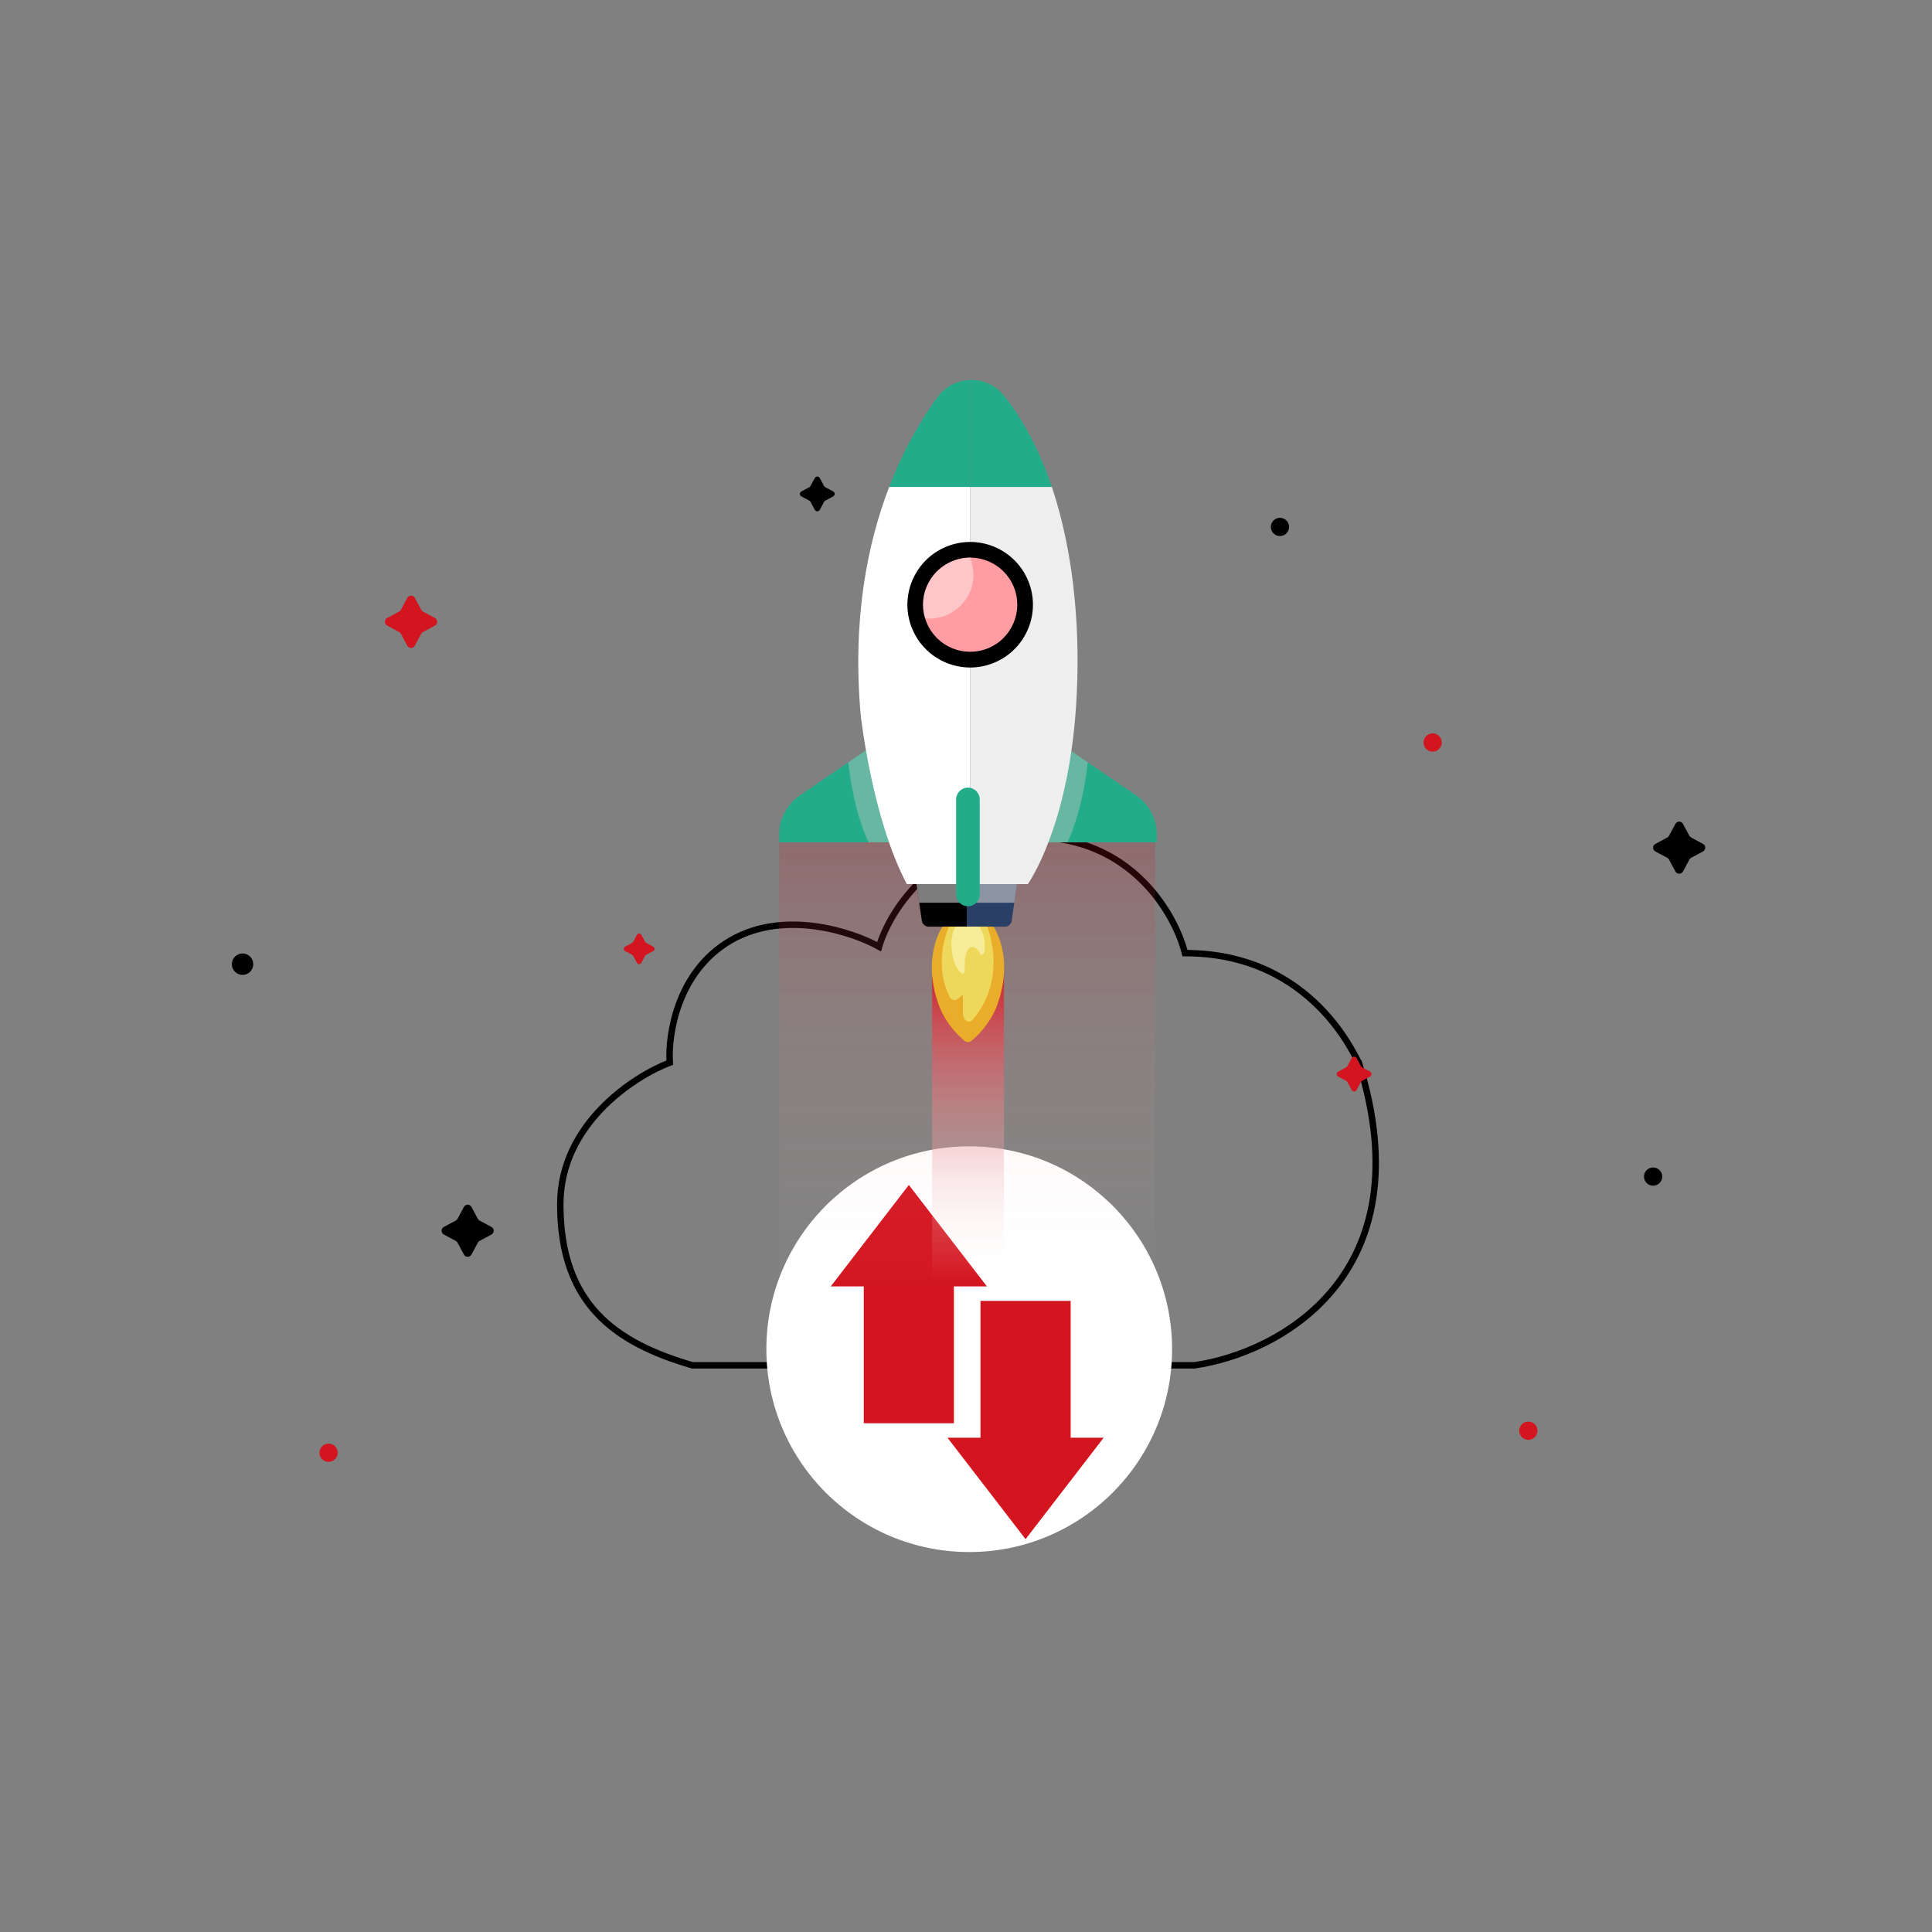 <svg width="300" height="300" viewBox="0 0 300 300" fill="none" xmlns="http://www.w3.org/2000/svg">
<rect x="0" y="0" width="300" height="300" fill="#808080" stroke="none"/>
<path d="M87 187C87 174.6 98.333 167.167 104 165C103.703 160.667 105.186 150.8 113.5 146C121.814 141.2 132.297 144.667 136.5 147C138.167 141.333 145.3 130 160.5 130C175.7 130 182.5 142 184 148C204 148 210.5 164.5 211 165C221.4 198.2 198.333 210.167 185.5 212H107.5C95.5 208.5 87 202.5 87 187Z" stroke="black"/>
<circle cx="150.5" cy="209.5" r="31.5" fill="white"/>
<path d="M141.124 184L153.249 199.75H129L141.124 184Z" fill="#D3151F"/>
<path d="M134.124 197H148.124V221H134.124V197Z" fill="#D3151F"/>
<path d="M159.251 239L147.126 223.25L171.375 223.25L159.251 239Z" fill="#D3151F"/>
<path d="M166.251 226L152.251 226L152.251 202L166.251 202L166.251 226Z" fill="#D3151F"/>
<path opacity="0.19" d="M179.372 130.799H121V202H179.372V130.799Z" fill="url(#paint0_linear_13158_6294)"/>
<path opacity="0.93" d="M155.894 149.726H144.734V198.727H155.894V149.726Z" fill="url(#paint1_linear_13158_6294)"/>
<path d="M162.551 114.048L176.453 123.532C178.435 124.885 179.621 127.129 179.621 129.529V130.799H162.551L162.551 114.048Z" fill="#23AC89"/>
<path d="M138.07 114.048L124.168 123.532C122.186 124.885 121 127.129 121 129.529V130.799H138.07L138.07 114.048Z" fill="#23AC89"/>
<path opacity="0.42" d="M134.465 116.508L131.723 118.378C131.723 118.378 132.363 125.504 134.873 130.798H138.071L134.465 116.508Z" fill="#C7C7C7"/>
<path opacity="0.42" d="M166.161 116.508L168.903 118.378C168.903 118.378 168.262 125.504 165.753 130.798H162.555L166.161 116.508Z" fill="#C7C7C7"/>
<path d="M142.991 133.362C142.296 133.362 141.78 134.008 141.934 134.687L143.155 143.052C143.267 143.546 143.706 143.897 144.212 143.897H150.116V133.362H142.991Z" fill="black"/>
<path d="M157.079 143.052L158.3 134.687C158.454 134.008 157.938 133.362 157.242 133.362H150.117V143.897H156.021C156.528 143.897 156.967 143.546 157.079 143.052Z" fill="#2A3F65"/>
<path opacity="0.63" d="M142.148 136.16L142.735 140.177H157.498L158.084 136.16H142.148Z" fill="#C7C7C7"/>
<path d="M138.072 75.61C134.71 84.36 132.317 96.109 133.648 111.009C133.648 111.009 135.4 127.092 140.813 137.282H150.649V75.61H138.072Z" fill="white"/>
<path d="M150.648 59.003C148.711 59.061 146.792 59.971 145.534 61.704C143.192 64.931 140.399 69.551 138.07 75.61H150.648V59.003Z" fill="#23AC89"/>
<path d="M163.327 75.61H150.648V137.282H159.602C159.602 137.282 165.812 128.684 167.086 109.735C167.82 98.817 166.943 86.351 163.327 75.61Z" fill="#EEEEEE"/>
<path d="M163.327 75.61C161.548 70.328 159.109 65.462 155.868 61.406C154.534 59.736 152.582 58.945 150.648 59.003V75.611H163.327V75.61Z" fill="#23AC89"/>
<path d="M154.433 102.882C159.392 100.792 161.718 95.077 159.628 90.117C157.537 85.158 151.822 82.832 146.863 84.922C141.903 87.013 139.577 92.728 141.668 97.687C143.758 102.647 149.473 104.972 154.433 102.882Z" fill="black"/>
<path d="M153.479 100.638C157.202 99.076 158.953 94.79 157.391 91.067C155.828 87.344 151.543 85.592 147.82 87.155C144.096 88.718 142.345 93.003 143.908 96.726C145.47 100.449 149.755 102.201 153.479 100.638Z" fill="#FF9DA2"/>
<path d="M150.299 140.723C149.286 140.723 148.465 139.902 148.465 138.889V124.134C148.465 123.121 149.286 122.3 150.299 122.3C151.312 122.3 152.133 123.121 152.133 124.134V138.889C152.134 139.902 151.312 140.723 150.299 140.723Z" fill="#23AC89"/>
<path opacity="0.42" d="M143.65 96.016C143.65 96.016 147.831 96.695 150.298 92.537C151.973 89.714 150.648 86.586 150.648 86.586C150.648 86.586 146.252 86.42 144.039 90.77C144.039 90.77 142.725 92.995 143.65 96.016Z" fill="white"/>
<path d="M154.275 143.896H150.311H146.347C146.347 143.896 143.107 148.489 145.702 155.841C145.702 155.841 146.639 159.045 149.782 161.621C150.107 161.887 150.516 161.887 150.841 161.621C153.985 159.045 154.921 155.841 154.921 155.841C157.515 148.489 154.275 143.896 154.275 143.896Z" fill="#E9AD29"/>
<path d="M147.352 143.896C147.352 143.896 144.755 149.31 147.45 154.757C147.72 155.302 148.253 155.467 148.669 155.14L149.529 154.466V157.376C149.529 158.448 150.445 159.043 151.04 158.348C152.968 156.095 155.775 151.262 153.325 143.896H147.352Z" fill="#EED85C"/>
<path d="M148.385 143.896C148.385 143.896 147.036 145.873 148.188 149.41C148.188 149.41 148.511 150.431 149.278 151.123C149.528 151.349 149.84 151.043 149.816 150.59C149.759 149.506 149.795 147.809 150.504 147.225C151.171 146.675 151.83 147.431 152.233 148.082C152.436 148.41 152.784 148.241 152.841 147.791C152.968 146.779 152.962 145.209 152.071 143.896L148.385 143.896Z" fill="#F7EC9A"/>
<path d="M223.876 115.296C223.876 116.078 223.242 116.713 222.459 116.713C221.677 116.713 221.043 116.079 221.043 115.296C221.043 114.514 221.677 113.88 222.459 113.88C223.242 113.881 223.876 114.514 223.876 115.296Z" fill="#D3151F"/>
<path d="M238.735 222.164C238.735 222.946 238.101 223.581 237.319 223.581C236.537 223.581 235.902 222.947 235.902 222.164C235.902 221.383 236.536 220.748 237.319 220.748C238.101 220.748 238.735 221.382 238.735 222.164Z" fill="#D3151F"/>
<path d="M258.11 182.7C258.11 183.481 257.476 184.116 256.694 184.116C255.912 184.116 255.277 183.482 255.277 182.7C255.277 181.918 255.911 181.283 256.694 181.283C257.476 181.283 258.11 181.918 258.11 182.7Z" fill="black"/>
<path d="M51.022 227C51.804 227 52.438 226.366 52.438 225.583C52.438 224.801 51.804 224.167 51.022 224.167C50.24 224.167 49.605 224.801 49.605 225.583C49.605 226.366 50.24 227 51.022 227Z" fill="#D3151F"/>
<path d="M200.169 81.82C200.169 82.602 199.535 83.236 198.752 83.236C197.97 83.236 197.336 82.602 197.336 81.82C197.336 81.037 197.97 80.403 198.752 80.403C199.534 80.403 200.169 81.037 200.169 81.82Z" fill="black"/>
<path d="M39.328 149.719C39.328 150.637 38.583 151.383 37.664 151.383C36.745 151.383 36 150.637 36 149.719C36 148.8 36.745 148.055 37.664 148.055C38.583 148.055 39.328 148.8 39.328 149.719Z" fill="black"/>
<path d="M212.731 166.391L211.499 165.73C211.422 165.689 211.359 165.626 211.318 165.549L210.657 164.318C210.49 164.006 210.043 164.006 209.877 164.318L209.217 165.549C209.176 165.626 209.112 165.689 209.036 165.73L207.804 166.391C207.492 166.558 207.492 167.005 207.804 167.172L209.036 167.832C209.113 167.873 209.176 167.936 209.217 168.013L209.877 169.245C210.044 169.557 210.491 169.557 210.657 169.245L211.318 168.013C211.359 167.937 211.422 167.873 211.499 167.832L212.731 167.172C213.042 167.005 213.042 166.558 212.731 166.391Z" fill="#D3151F"/>
<path d="M101.423 146.992L100.335 146.409C100.268 146.373 100.212 146.317 100.176 146.25L99.593 145.162C99.445 144.887 99.051 144.887 98.903 145.162L98.321 146.25C98.284 146.317 98.228 146.373 98.161 146.409L97.073 146.992C96.799 147.14 96.799 147.534 97.073 147.682L98.161 148.264C98.228 148.301 98.284 148.356 98.321 148.424L98.903 149.512C99.051 149.786 99.445 149.786 99.593 149.512L100.176 148.424C100.212 148.356 100.268 148.301 100.335 148.264L101.423 147.682C101.698 147.534 101.698 147.14 101.423 146.992Z" fill="#D3151F"/>
<path d="M67.536 95.964L65.681 94.97C65.566 94.907 65.471 94.813 65.409 94.697L64.414 92.843C64.163 92.374 63.49 92.374 63.239 92.843L62.244 94.697C62.182 94.813 62.087 94.908 61.972 94.97L60.117 95.964C59.648 96.216 59.648 96.889 60.117 97.14L61.972 98.135C62.087 98.197 62.183 98.291 62.244 98.407L63.239 100.261C63.491 100.73 64.163 100.73 64.414 100.261L65.409 98.407C65.471 98.291 65.566 98.196 65.681 98.135L67.536 97.14C68.005 96.889 68.005 96.216 67.536 95.964Z" fill="#D3151F"/>
<path d="M129.372 76.307L128.14 75.646C128.063 75.605 128 75.542 127.959 75.465L127.299 74.234C127.131 73.922 126.685 73.922 126.518 74.234L125.857 75.465C125.816 75.543 125.753 75.605 125.676 75.646L124.445 76.307C124.133 76.474 124.133 76.921 124.445 77.088L125.676 77.748C125.753 77.789 125.816 77.852 125.857 77.929L126.518 79.161C126.685 79.472 127.132 79.472 127.299 79.161L127.959 77.929C128 77.852 128.064 77.789 128.14 77.748L129.372 77.088C129.683 76.92 129.683 76.474 129.372 76.307Z" fill="black"/>
<path d="M264.444 131.041L262.595 130.049C262.479 129.987 262.385 129.892 262.323 129.777L261.331 127.928C261.081 127.46 260.41 127.46 260.159 127.928L259.167 129.777C259.105 129.893 259.011 129.988 258.895 130.049L257.046 131.041C256.578 131.291 256.578 131.963 257.046 132.213L258.895 133.205C259.011 133.267 259.106 133.361 259.167 133.477L260.159 135.326C260.41 135.794 261.081 135.794 261.331 135.326L262.323 133.477C262.385 133.361 262.48 133.266 262.595 133.205L264.444 132.213C264.912 131.963 264.912 131.292 264.444 131.041Z" fill="black"/>
<path d="M76.319 190.522L74.47 189.531C74.354 189.468 74.26 189.374 74.198 189.259L73.206 187.409C72.956 186.942 72.284 186.942 72.034 187.409L71.042 189.259C70.98 189.374 70.885 189.469 70.77 189.531L68.921 190.522C68.453 190.773 68.453 191.444 68.921 191.695L70.77 192.686C70.886 192.748 70.981 192.842 71.042 192.958L72.034 194.807C72.284 195.275 72.956 195.275 73.206 194.807L74.198 192.958C74.26 192.842 74.355 192.748 74.47 192.686L76.319 191.695C76.787 191.443 76.787 190.773 76.319 190.522Z" fill="black"/>
<defs>
<linearGradient id="paint0_linear_13158_6294" x1="150.186" y1="130.799" x2="150.186" y2="202" gradientUnits="userSpaceOnUse">
<stop stop-color="#D3151F"/>
<stop offset="1" stop-color="white" stop-opacity="0"/>
</linearGradient>
<linearGradient id="paint1_linear_13158_6294" x1="150.314" y1="149.726" x2="150.314" y2="198.727" gradientUnits="userSpaceOnUse">
<stop stop-color="#D3151F"/>
<stop offset="1" stop-color="white" stop-opacity="0"/>
</linearGradient>
</defs>
</svg>
